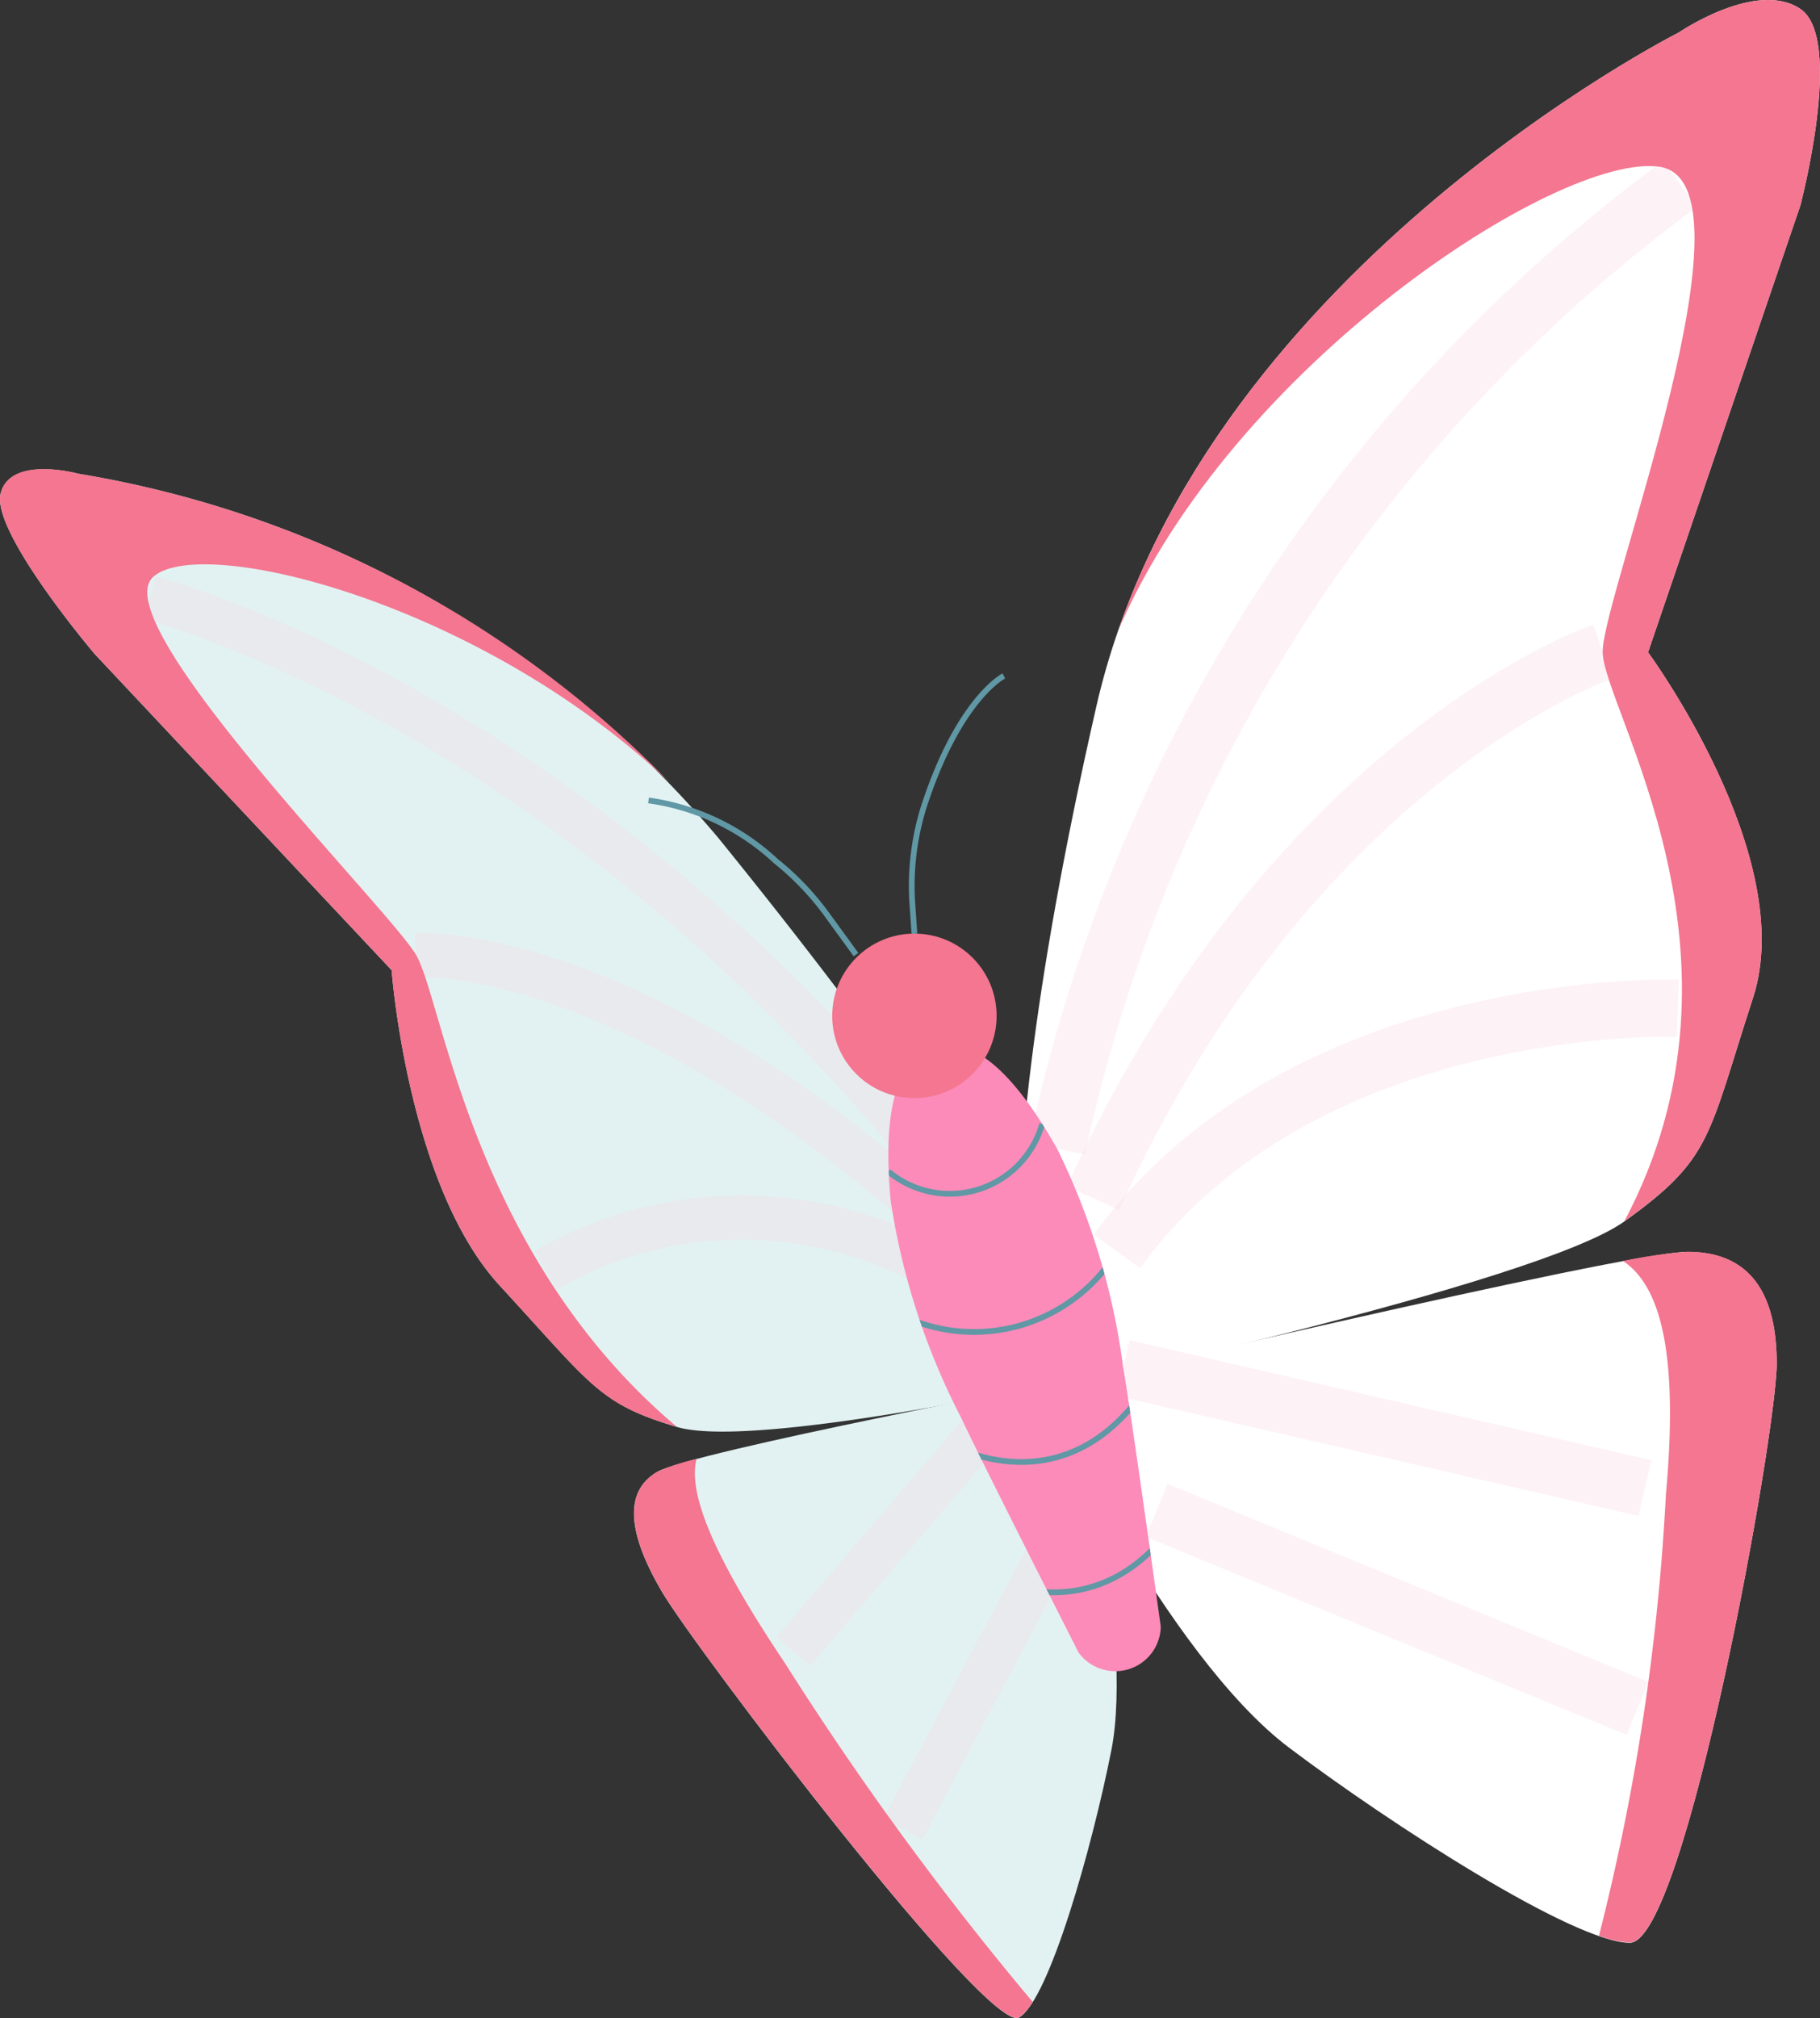 <svg xmlns="http://www.w3.org/2000/svg" xmlns:xlink="http://www.w3.org/1999/xlink" width="31.746" height="35.19" viewBox="0 0 31.746 35.19">
  <rect x="0" y="0" width="31.746" height="35.19" fill="#333333" stroke="none"/>
  <defs>
    <clipPath id="clip-path">
      <path id="Caminho_7839" data-name="Caminho 7839" d="M312.271,372.149c-1.093-1.926-1.79-1.861-2.142-1.75s-.962.455-.76,2.66a12.193,12.193,0,0,0,1.238,3.8c.258.553,1.152,2.328,2.039,4.076a.793.793,0,0,0,1.434-.45c-.27-1.941-.55-3.909-.654-4.51A12.183,12.183,0,0,0,312.271,372.149Z" fill="none"/>
    </clipPath>
  </defs>
  <g id="Grupo_7452" data-name="Grupo 7452" transform="translate(-293.833 -352.121)">
    <g id="Grupo_7441" data-name="Grupo 7441">
      <path id="Caminho_7820" data-name="Caminho 7820" d="M312.586,376.166c.339.471-.118-1.907-6.225-9.436a18.517,18.517,0,0,0-11.161-6.348s-1.185-.325-1.356.342,1.64,2.8,1.64,2.8l5.18,5.514s.279,3.757,1.886,5.5,1.729,2.058,3.089,2.464S312.586,376.166,312.586,376.166Z" fill="#e2f2f2"/>
      <path id="Caminho_7821" data-name="Caminho 7821" d="M312.586,376.166s1.031,4.449.634,6.464c-.327,1.661-1.083,4.361-1.611,4.67s-5.651-6.436-6.231-7.425-.683-1.737-.084-2.088S312.586,376.166,312.586,376.166Z" fill="#e2f2f2"/>
      <line id="Linha_431" data-name="Linha 431" x1="3.957" y2="4.617" transform="translate(307.671 376.299)" fill="none" stroke="#f9d4e3" stroke-miterlimit="10" stroke-width="0.773" opacity="0.28"/>
      <line id="Linha_432" data-name="Linha 432" x1="2.918" y2="5.502" transform="translate(309.581 378.51)" fill="none" stroke="#f9d4e3" stroke-miterlimit="10" stroke-width="0.773" opacity="0.28"/>
      <path id="Caminho_7822" data-name="Caminho 7822" d="M296.451,362.544s7.4,1.875,13.974,10.262" fill="none" stroke="#f9d4e3" stroke-miterlimit="10" stroke-width="0.773" opacity="0.28"/>
      <path id="Caminho_7823" data-name="Caminho 7823" d="M301.089,368.77s3.825-.225,9.408,4.941" fill="none" stroke="#f9d4e3" stroke-miterlimit="10" stroke-width="0.773" opacity="0.28"/>
      <path id="Caminho_7824" data-name="Caminho 7824" d="M303.354,374.27a6.822,6.822,0,0,1,7.363.336" fill="none" stroke="#f9d4e3" stroke-miterlimit="10" stroke-width="0.773" opacity="0.28"/>
      <path id="Caminho_7825" data-name="Caminho 7825" d="M305.294,377.787a3.753,3.753,0,0,1,.689-.227c-.137.534.18,1.532,1.546,3.567a54.553,54.553,0,0,0,4.316,5.9.822.822,0,0,1-.236.269c-.527.309-5.651-6.436-6.231-7.425S304.7,378.138,305.294,377.787Z" fill="#f47690"/>
      <path id="Caminho_7826" data-name="Caminho 7826" d="M302.55,374.537c-1.607-1.746-1.886-5.5-1.886-5.5l-5.18-5.514s-1.811-2.129-1.64-2.8,1.356-.342,1.356-.342a18.649,18.649,0,0,1,10.316,5.387c-3.293-3.137-8.163-4.343-9.009-3.589-.885.788,4.113,5.79,4.582,6.59s.983,5.224,4.55,8.231C304.279,376.6,304.158,376.283,302.55,374.537Z" fill="#f47690"/>
    </g>
    <g id="Grupo_7446" data-name="Grupo 7446">
      <g id="Grupo_7442" data-name="Grupo 7442">
        <path id="Caminho_7827" data-name="Caminho 7827" d="M312.011,376.367c-.086.61-1.366-1.8.945-11.927,1.71-7.494,10.156-11.75,10.156-11.75s1.358-.93,2.125-.413,0,3.425,0,3.425l-2.657,7.793s2.628,3.573,1.831,6.023-.712,2.8-2.244,3.9S312.011,376.367,312.011,376.367Z" fill="#fff"/>
        <path id="Caminho_7828" data-name="Caminho 7828" d="M312.011,376.367s2.155,4.606,4.31,6.23c1.778,1.339,4.972,3.4,5.94,3.4s2.563-8.887,2.563-10.1-.458-1.948-1.558-1.948S312.011,376.367,312.011,376.367Z" fill="#fff"/>
        <line id="Linha_433" data-name="Linha 433" x2="9.101" y2="2.093" transform="translate(313.426 375.976)" fill="none" stroke="#f9d4e3" stroke-miterlimit="10" stroke-width="1" opacity="0.28"/>
        <line id="Linha_434" data-name="Linha 434" x2="8.39" y2="3.455" transform="translate(314.008 378.456)" fill="none" stroke="#f9d4e3" stroke-miterlimit="10" stroke-width="1" opacity="0.28"/>
        <path id="Caminho_7829" data-name="Caminho 7829" d="M323.136,355.329a28.166,28.166,0,0,0-10.865,16.82" fill="none" stroke="#f9d4e3" stroke-miterlimit="10" stroke-width="1" opacity="0.28"/>
        <path id="Caminho_7830" data-name="Caminho 7830" d="M321.788,363.482s-5.4,1.839-8.89,9.531" fill="none" stroke="#f9d4e3" stroke-miterlimit="10" stroke-width="1" opacity="0.28"/>
        <path id="Caminho_7831" data-name="Caminho 7831" d="M323.1,369.7s-6.537-.231-9.785,4.242" fill="none" stroke="#f9d4e3" stroke-miterlimit="10" stroke-width="1" opacity="0.28"/>
        <path id="Caminho_7832" data-name="Caminho 7832" d="M323.266,373.947a8.485,8.485,0,0,0-1.122.162c.615.412.981,1.492.747,4.076a39.454,39.454,0,0,1-1.167,7.688,1.809,1.809,0,0,0,.537.119c.969,0,2.563-8.887,2.563-10.1S324.366,373.947,323.266,373.947Z" fill="#f47690"/>
        <path id="Caminho_7833" data-name="Caminho 7833" d="M324.411,369.518c.8-2.45-1.831-6.023-1.831-6.023l2.657-7.793s.768-2.908,0-3.425-2.125.413-2.125.413-7.451,3.756-9.773,10.423c1.985-4.619,7.668-8.321,9.429-8.086,1.838.245-.98,7.474-.98,8.455s2.841,5.285.379,9.933C323.7,372.318,323.614,371.968,324.411,369.518Z" fill="#f47690"/>
      </g>
      <path id="Caminho_7834" data-name="Caminho 7834" d="M312.271,372.149c-1.093-1.926-1.79-1.861-2.142-1.75s-.962.455-.76,2.66a12.193,12.193,0,0,0,1.238,3.8c.258.553,1.152,2.328,2.039,4.076a.793.793,0,0,0,1.434-.45c-.27-1.941-.55-3.909-.654-4.51A12.183,12.183,0,0,0,312.271,372.149Z" fill="#fc8bb9"/>
      <g id="Grupo_7445" data-name="Grupo 7445">
        <g id="Grupo_7444" data-name="Grupo 7444" clip-path="url(#clip-path)">
          <g id="Grupo_7443" data-name="Grupo 7443">
            <path id="Caminho_7835" data-name="Caminho 7835" d="M309.329,372.548a1.673,1.673,0,0,0,2.682-.829" fill="none" stroke="#6098a5" stroke-miterlimit="10" stroke-width="0.1"/>
            <path id="Caminho_7836" data-name="Caminho 7836" d="M309.649,375.1a2.923,2.923,0,0,0,3.665-1.149" fill="none" stroke="#6098a5" stroke-miterlimit="10" stroke-width="0.1"/>
            <path id="Caminho_7837" data-name="Caminho 7837" d="M310.422,377.314s2.223,1.274,3.664-1.435" fill="none" stroke="#6098a5" stroke-miterlimit="10" stroke-width="0.1"/>
            <path id="Caminho_7838" data-name="Caminho 7838" d="M310.983,379.587s2.223,1.274,3.664-1.435" fill="none" stroke="#6098a5" stroke-miterlimit="10" stroke-width="0.1"/>
          </g>
        </g>
      </g>
      <circle id="Elipse_1177" data-name="Elipse 1177" cx="1.434" cy="1.434" r="1.434" transform="translate(308.349 368.4)" fill="#f47690"/>
      <path id="Caminho_7840" data-name="Caminho 7840" d="M308.764,368.766l-.491-.675a4.86,4.86,0,0,0-.907-.955,4.072,4.072,0,0,0-2.221-1.058" fill="none" stroke="#6098a5" stroke-miterlimit="10" stroke-width="0.1"/>
      <path id="Caminho_7841" data-name="Caminho 7841" d="M309.783,368.4l-.032-.464a4.619,4.619,0,0,1,.192-1.734c.614-1.9,1.4-2.295,1.4-2.295" fill="none" stroke="#6098a5" stroke-miterlimit="10" stroke-width="0.1"/>
    </g>
    <path id="Caminho_7842" data-name="Caminho 7842" d="M322.522,376.112" fill="none" stroke="#f9d4e3" stroke-miterlimit="10" stroke-width="1" opacity="0.4"/>
    <path id="Caminho_7843" data-name="Caminho 7843" d="M313.426,375.976" fill="none" stroke="#f9d4e3" stroke-miterlimit="10" stroke-width="1" opacity="0.4"/>
    <path id="Caminho_7844" data-name="Caminho 7844" d="M322.4,381.911" fill="none" stroke="#f9d4e3" stroke-miterlimit="10" stroke-width="1" opacity="0.4"/>
    <path id="Caminho_7845" data-name="Caminho 7845" d="M314.008,378.456" fill="none" stroke="#f9d4e3" stroke-miterlimit="10" stroke-width="1" opacity="0.4"/>
  </g>
</svg>
